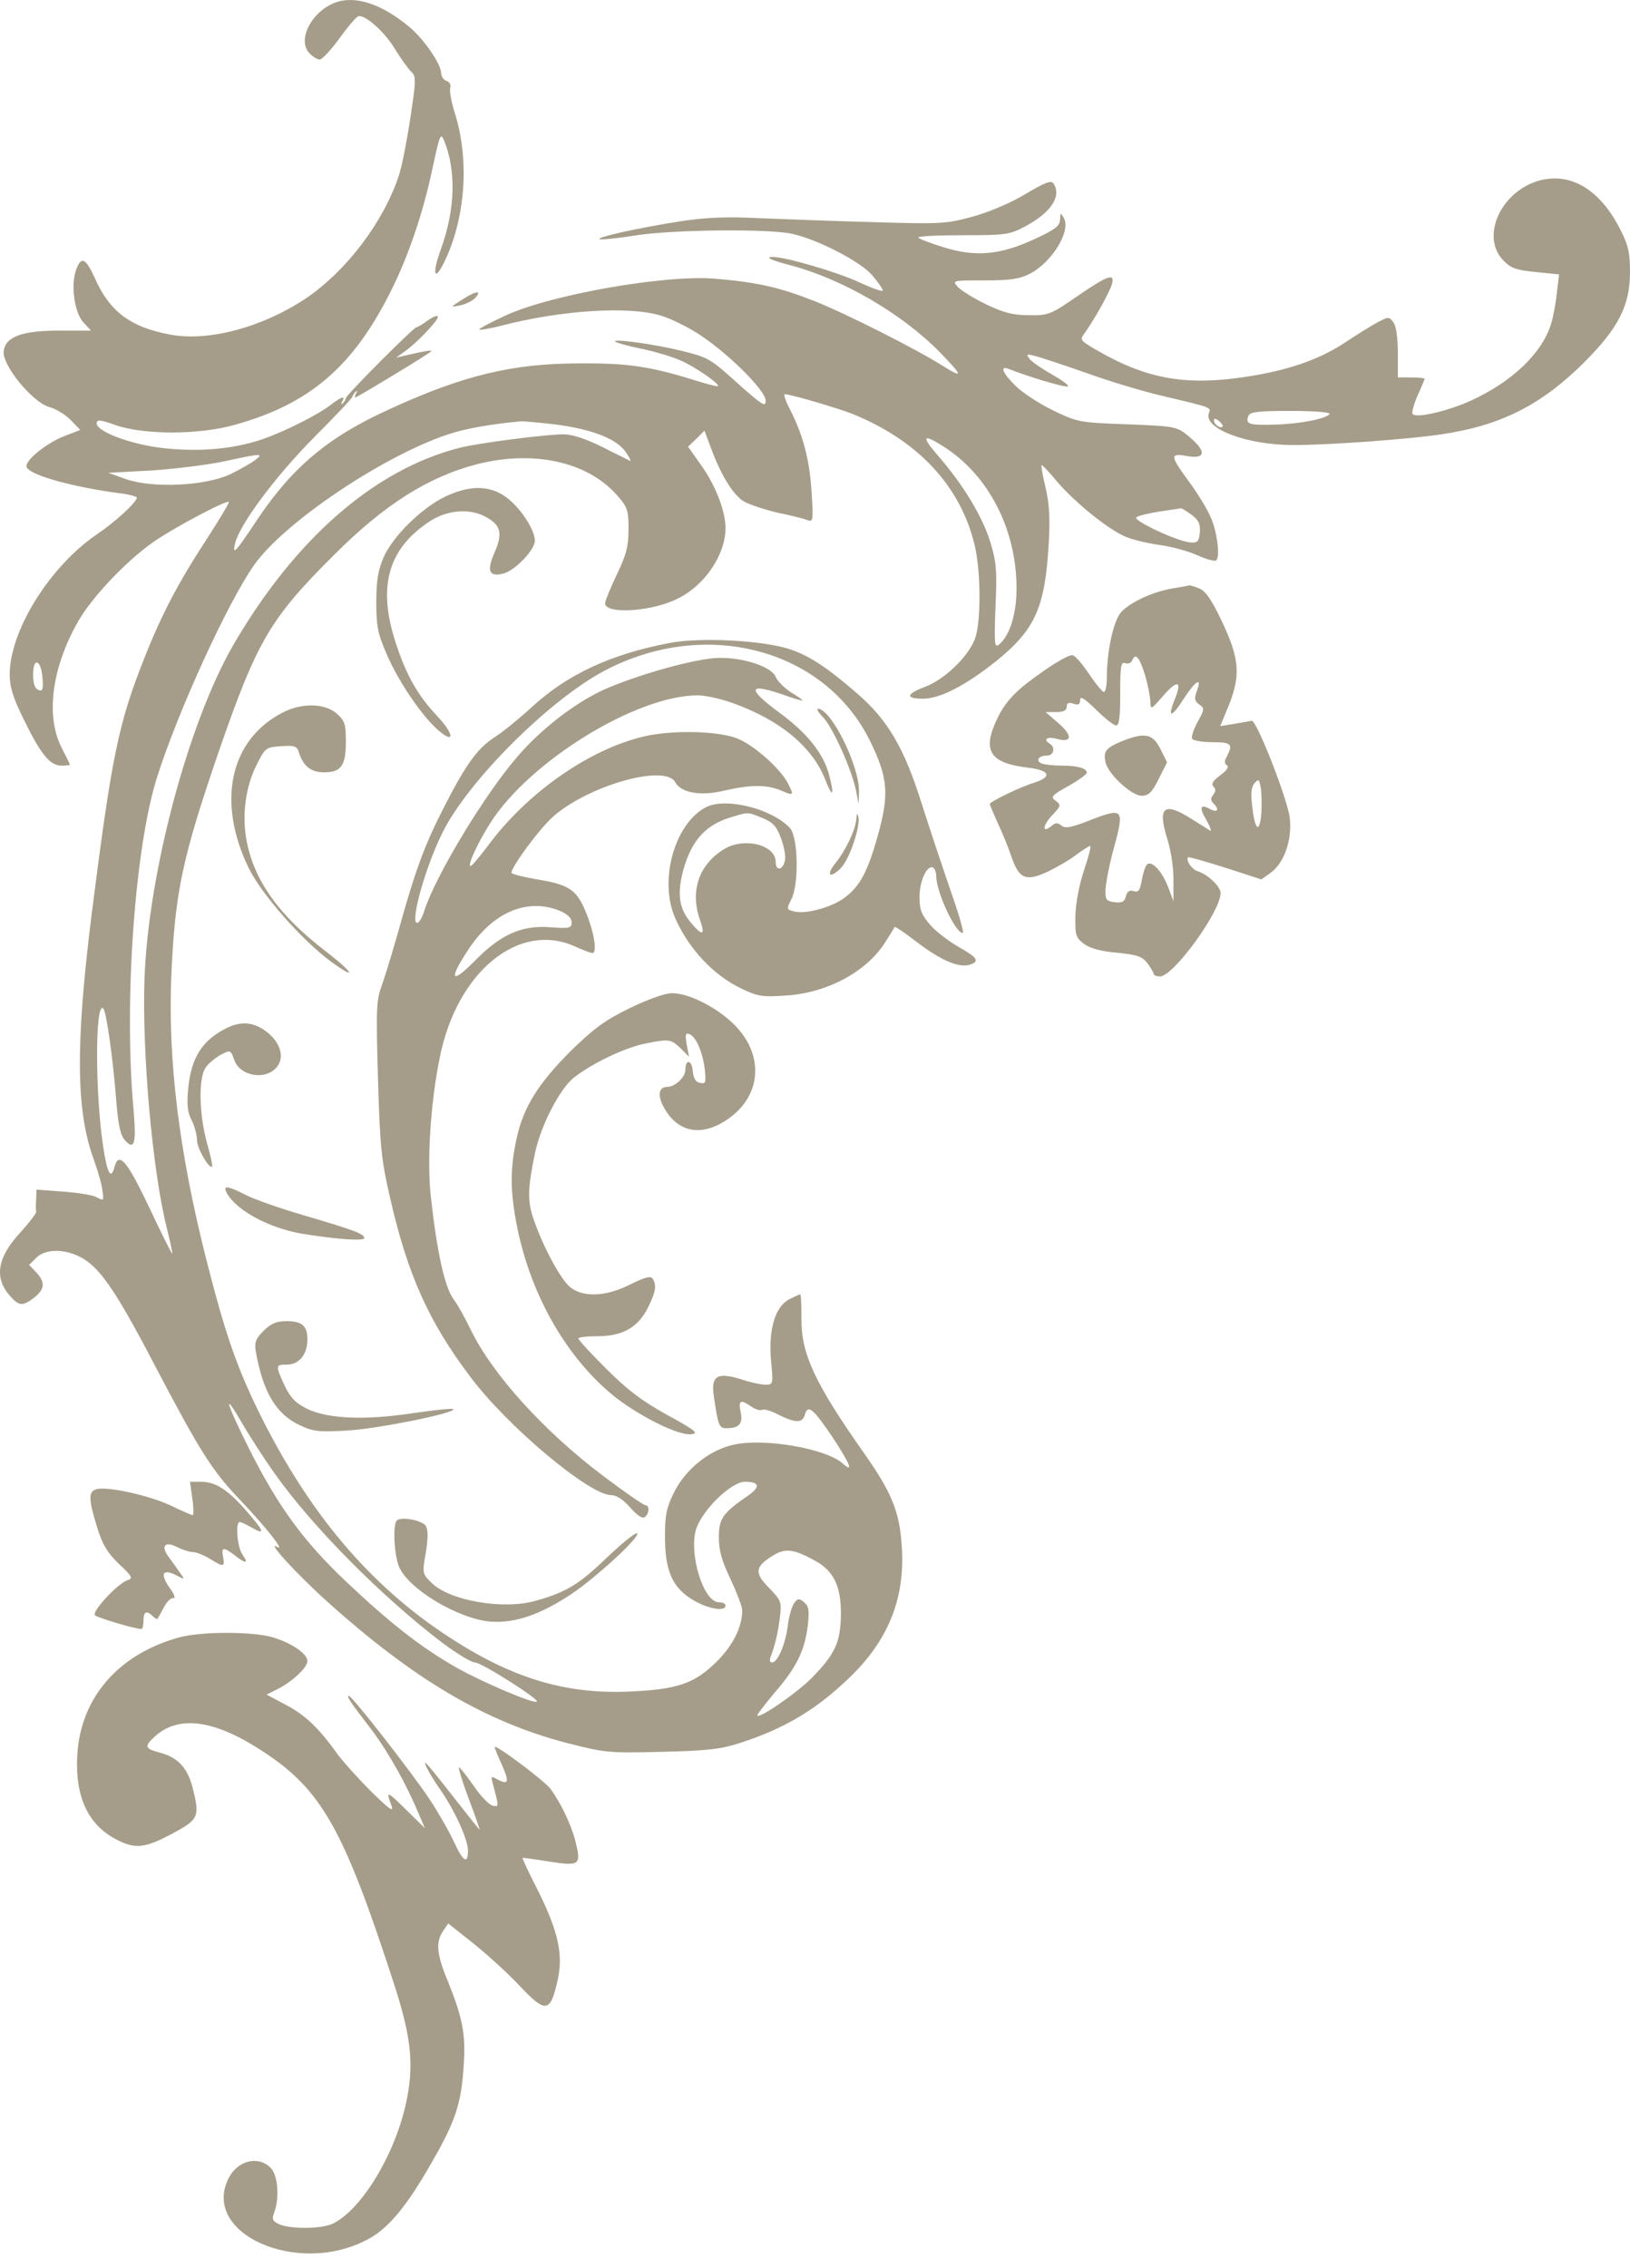 <svg width="64" height="89" viewBox="0 0 64 89" fill="none" xmlns="http://www.w3.org/2000/svg">
<path d="M13.121 0.117C12.214 0.485 11.676 1.562 12.136 2.074C12.267 2.218 12.451 2.336 12.556 2.336C12.648 2.336 13.002 1.956 13.344 1.483C13.685 1.01 14.014 0.629 14.092 0.629C14.408 0.629 15.117 1.273 15.511 1.929C15.747 2.31 16.036 2.717 16.154 2.822C16.338 2.993 16.338 3.151 16.115 4.608C15.984 5.488 15.787 6.5 15.668 6.867C15.078 8.68 13.633 10.597 12.044 11.688C10.349 12.83 8.196 13.421 6.685 13.132C5.122 12.843 4.295 12.226 3.717 10.899C3.362 10.125 3.192 10.046 2.995 10.571C2.771 11.162 2.916 12.265 3.27 12.646L3.573 12.975H2.338C0.867 12.975 0.21 13.211 0.145 13.789C0.079 14.327 1.261 15.772 1.918 15.969C2.207 16.048 2.587 16.284 2.784 16.494L3.152 16.875L2.535 17.112C1.878 17.361 1.038 18.018 1.038 18.294C1.038 18.609 2.732 19.095 4.689 19.358C5.057 19.397 5.372 19.489 5.372 19.528C5.372 19.712 4.505 20.5 3.783 20.986C1.944 22.247 0.381 24.755 0.381 26.476C0.381 26.962 0.512 27.395 0.959 28.288C1.616 29.628 1.97 30.048 2.417 30.048C2.601 30.048 2.745 30.035 2.745 30.009C2.745 29.996 2.601 29.694 2.417 29.339C1.786 28.104 2.036 26.213 3.047 24.427C3.559 23.494 4.925 22.05 5.963 21.314C6.725 20.763 8.905 19.607 8.984 19.699C9.01 19.725 8.629 20.369 8.143 21.117C7 22.864 6.344 24.112 5.661 25.845C4.649 28.393 4.387 29.667 3.599 35.88C2.955 41.028 2.982 43.615 3.691 45.533C3.835 45.94 3.993 46.465 4.019 46.702C4.085 47.135 4.072 47.135 3.796 46.99C3.638 46.898 3.034 46.807 2.469 46.767L1.432 46.688L1.419 47.069C1.405 47.279 1.405 47.503 1.419 47.555C1.432 47.621 1.143 47.989 0.788 48.383C-0.131 49.381 -0.236 50.182 0.42 50.891C0.749 51.259 0.906 51.272 1.353 50.917C1.76 50.589 1.786 50.326 1.419 49.932L1.143 49.644L1.419 49.368C1.76 49.026 2.456 49 3.087 49.302C3.875 49.67 4.505 50.576 6.042 53.518C7.88 57.011 8.301 57.694 9.496 58.942C10.454 59.953 11.216 60.912 10.888 60.715C10.415 60.426 11.623 61.753 12.819 62.83C16.233 65.903 19.044 67.571 22.275 68.411C23.772 68.792 23.903 68.805 25.991 68.753C27.778 68.713 28.316 68.648 29.078 68.398C30.864 67.82 32.138 67.045 33.491 65.706C34.909 64.287 35.54 62.672 35.408 60.715C35.329 59.336 35.014 58.574 33.911 57.011C31.98 54.267 31.455 53.124 31.468 51.745C31.468 51.233 31.455 50.799 31.416 50.799C31.389 50.799 31.192 50.891 30.982 50.996C30.431 51.285 30.168 52.191 30.273 53.4C30.365 54.319 30.352 54.345 30.063 54.345C29.892 54.345 29.446 54.253 29.065 54.122C28.159 53.846 27.909 54.004 28.027 54.792C28.198 55.974 28.237 56.053 28.526 56.053C29.025 56.053 29.183 55.869 29.078 55.409C28.986 54.949 29.078 54.91 29.511 55.212C29.669 55.317 29.853 55.37 29.932 55.33C29.997 55.291 30.286 55.37 30.575 55.527C31.245 55.856 31.508 55.856 31.599 55.527C31.718 55.107 31.915 55.265 32.663 56.368C33.359 57.419 33.543 57.839 33.097 57.445C32.44 56.841 29.945 56.42 28.763 56.709C27.817 56.933 26.898 57.681 26.451 58.6C26.162 59.178 26.11 59.494 26.11 60.295C26.11 61.634 26.386 62.278 27.16 62.764C27.738 63.132 28.487 63.276 28.487 63.013C28.487 62.935 28.369 62.882 28.224 62.882C27.633 62.882 27.055 61.056 27.318 60.058C27.528 59.31 28.697 58.154 29.249 58.154C29.826 58.154 29.866 58.351 29.38 58.693C28.382 59.375 28.224 59.599 28.224 60.334C28.224 60.846 28.342 61.267 28.684 61.976C28.933 62.514 29.143 63.053 29.143 63.197C29.143 63.841 28.789 64.563 28.159 65.194C27.279 66.073 26.609 66.31 24.678 66.389C22.17 66.494 20.055 65.85 17.547 64.195C14.513 62.199 12.162 59.415 10.244 55.58C9.312 53.702 8.852 52.401 8.077 49.341C7.027 45.165 6.593 41.632 6.725 38.322C6.869 34.999 7.158 33.66 8.603 29.457C10.1 25.136 10.612 24.269 13.121 21.774C15.091 19.804 16.811 18.714 18.742 18.215C20.935 17.663 23.023 18.11 24.192 19.397C24.639 19.896 24.678 20.001 24.678 20.763C24.678 21.433 24.599 21.761 24.218 22.549C23.969 23.074 23.759 23.587 23.759 23.678C23.759 24.125 25.624 24.007 26.635 23.481C27.686 22.956 28.487 21.761 28.487 20.723C28.487 20.08 28.106 19.069 27.554 18.294L27.016 17.532L27.344 17.217L27.66 16.901L27.896 17.532C28.29 18.622 28.776 19.41 29.196 19.673C29.419 19.804 30.023 20.001 30.523 20.119C31.035 20.224 31.56 20.356 31.692 20.408C31.928 20.5 31.941 20.448 31.862 19.265C31.783 18.031 31.534 17.072 30.995 16.021C30.838 15.72 30.759 15.47 30.811 15.47C31.074 15.483 32.821 15.995 33.438 16.232C36.052 17.282 37.72 19.082 38.271 21.406C38.508 22.418 38.521 24.243 38.311 24.979C38.101 25.688 37.142 26.634 36.341 26.949C35.566 27.238 35.54 27.422 36.249 27.422C36.919 27.422 37.943 26.883 39.125 25.937C40.648 24.703 41.029 23.836 41.174 21.38C41.239 20.369 41.2 19.778 41.056 19.147C40.938 18.674 40.872 18.28 40.898 18.254C40.911 18.228 41.187 18.517 41.502 18.898C42.211 19.725 43.525 20.789 44.195 21.065C44.47 21.183 45.088 21.328 45.56 21.393C46.033 21.459 46.69 21.643 47.031 21.8C47.386 21.958 47.701 22.037 47.754 21.997C47.911 21.827 47.793 20.894 47.544 20.316C47.412 20.001 47.031 19.371 46.69 18.911C45.955 17.913 45.928 17.781 46.545 17.887C47.399 18.057 47.399 17.689 46.545 17.02C46.191 16.744 45.981 16.718 44.247 16.652C42.395 16.586 42.316 16.573 41.358 16.113C40.819 15.851 40.15 15.417 39.887 15.155C39.361 14.643 39.23 14.327 39.624 14.485C40.452 14.813 41.804 15.207 41.922 15.168C42.001 15.142 41.739 14.945 41.345 14.721C40.951 14.498 40.544 14.222 40.438 14.104C40.281 13.894 40.294 13.881 40.648 13.973C40.859 14.025 41.765 14.327 42.671 14.643C43.577 14.971 44.93 15.378 45.692 15.549C47.57 15.995 47.557 15.982 47.465 16.219C47.242 16.823 48.988 17.479 50.814 17.466C52.193 17.466 55.279 17.243 56.593 17.046C58.93 16.704 60.52 15.89 62.188 14.235C63.553 12.87 64 11.989 64 10.676C64 9.928 63.934 9.626 63.632 9.034C62.844 7.458 61.702 6.762 60.467 7.078C58.944 7.485 58.116 9.271 59.022 10.216C59.325 10.532 59.522 10.597 60.296 10.676L61.216 10.768L61.124 11.517C61.084 11.924 60.979 12.462 60.901 12.712C60.546 13.868 59.364 14.984 57.762 15.72C56.842 16.14 55.581 16.429 55.463 16.245C55.424 16.179 55.516 15.851 55.66 15.523C55.818 15.181 55.936 14.892 55.936 14.866C55.936 14.839 55.7 14.813 55.411 14.813H54.885V13.854C54.885 13.264 54.82 12.804 54.715 12.659C54.544 12.423 54.518 12.423 54.097 12.646C53.848 12.778 53.322 13.106 52.902 13.382C51.943 14.038 50.788 14.472 49.251 14.735C46.637 15.181 45.061 14.918 42.96 13.684C42.408 13.355 42.395 13.329 42.592 13.066C42.96 12.554 43.564 11.477 43.656 11.162C43.788 10.703 43.512 10.794 42.303 11.622C41.239 12.357 41.161 12.384 40.386 12.37C39.755 12.37 39.388 12.265 38.705 11.937C38.219 11.701 37.733 11.399 37.602 11.254C37.378 11.005 37.404 11.005 38.652 11.005C39.663 11.005 40.031 10.952 40.438 10.742C41.305 10.295 42.067 9.061 41.765 8.549C41.647 8.338 41.634 8.338 41.62 8.614C41.62 8.864 41.437 9.008 40.609 9.389C39.27 10.006 38.311 10.098 37.05 9.704C36.538 9.547 36.091 9.376 36.052 9.323C36.026 9.271 36.8 9.232 37.785 9.232C39.493 9.232 39.624 9.218 40.268 8.877C41.266 8.338 41.686 7.708 41.371 7.209C41.279 7.064 41.056 7.143 40.241 7.629C39.65 7.984 38.797 8.338 38.166 8.509C37.155 8.785 36.906 8.798 34.331 8.719C32.821 8.68 30.772 8.601 29.8 8.562C28.461 8.496 27.686 8.535 26.661 8.693C25.02 8.956 23.457 9.297 23.535 9.389C23.575 9.415 24.192 9.363 24.915 9.245C26.412 9.008 30.194 8.969 31.114 9.179C32.112 9.402 33.767 10.256 34.239 10.794C34.463 11.057 34.66 11.333 34.66 11.399C34.66 11.464 34.226 11.307 33.688 11.057C32.821 10.663 30.851 10.085 30.339 10.085C29.997 10.085 30.286 10.216 31.048 10.414C33.071 10.952 35.395 12.292 36.892 13.815C37.799 14.748 37.838 14.866 37.05 14.38C35.999 13.71 33.215 12.305 31.954 11.806C30.575 11.267 29.748 11.083 28.093 10.939C26.162 10.768 21.644 11.556 19.845 12.384C19.254 12.659 18.781 12.909 18.821 12.935C18.847 12.961 19.241 12.896 19.701 12.778C22.038 12.173 24.678 12.003 25.939 12.384C26.307 12.489 26.977 12.817 27.423 13.106C28.566 13.841 30.063 15.325 30.063 15.72C30.063 15.982 29.958 15.916 29.13 15.194C27.87 14.052 27.843 14.038 26.74 13.763C25.729 13.513 24.035 13.277 24.153 13.408C24.192 13.447 24.652 13.579 25.164 13.684C25.689 13.789 26.386 13.999 26.714 14.143C27.292 14.393 28.277 15.076 28.185 15.155C28.172 15.181 27.765 15.076 27.305 14.931C25.532 14.38 24.652 14.248 22.774 14.262C20.108 14.262 18.177 14.735 15.288 16.061C12.884 17.151 11.479 18.333 10.1 20.395C9.233 21.695 9.115 21.827 9.233 21.314C9.417 20.579 10.809 18.701 12.319 17.177C13.147 16.35 13.83 15.627 13.83 15.575C13.843 15.536 13.896 15.444 13.961 15.378C14.027 15.312 14.04 15.339 13.987 15.431C13.935 15.523 13.922 15.601 13.948 15.601C14.014 15.601 16.837 13.894 16.929 13.789C16.995 13.723 16.667 13.776 15.879 13.96L15.55 14.038L15.879 13.802C16.352 13.474 17.192 12.594 17.192 12.436C17.192 12.357 17.021 12.423 16.811 12.567C16.601 12.725 16.391 12.843 16.352 12.843C16.246 12.843 13.58 15.509 13.58 15.627C13.58 15.667 13.528 15.759 13.462 15.825C13.396 15.89 13.383 15.864 13.436 15.759C13.58 15.509 13.409 15.562 12.95 15.916C12.333 16.376 10.783 17.125 9.955 17.348C8.878 17.65 7.67 17.729 6.383 17.584C5.135 17.44 3.796 16.941 3.796 16.613C3.796 16.455 3.94 16.468 4.558 16.691C5.674 17.072 7.841 17.072 9.246 16.665C12.162 15.851 13.869 14.38 15.34 11.438C16.036 10.059 16.614 8.352 16.982 6.605C17.271 5.278 17.297 5.186 17.442 5.528C17.914 6.71 17.875 8.207 17.323 9.744C16.929 10.821 17.061 11.123 17.507 10.151C18.282 8.457 18.427 6.25 17.862 4.451C17.717 3.991 17.639 3.545 17.678 3.44C17.717 3.335 17.652 3.216 17.534 3.177C17.415 3.138 17.323 2.993 17.323 2.875C17.323 2.52 16.627 1.509 16.062 1.049C14.959 0.13 13.909 -0.198 13.121 0.117ZM52.206 16.245C52.088 16.429 51.063 16.639 50.052 16.665C49.041 16.691 48.896 16.652 49.015 16.324C49.08 16.166 49.382 16.127 50.683 16.127C51.562 16.127 52.245 16.179 52.206 16.245ZM48.003 16.744C47.911 16.836 47.662 16.652 47.662 16.494C47.662 16.416 47.741 16.416 47.859 16.521C47.977 16.613 48.03 16.718 48.003 16.744ZM21.762 16.652C23.22 16.836 24.205 17.217 24.56 17.729C24.718 17.952 24.796 18.11 24.731 18.084C24.665 18.044 24.166 17.808 23.628 17.532C22.984 17.217 22.472 17.046 22.117 17.046C21.434 17.046 18.794 17.387 18.059 17.571C14.697 18.425 11.571 21.157 9.141 25.346C7.381 28.42 5.831 34.238 5.674 38.388C5.569 41.291 5.989 46.005 6.554 48.212C6.685 48.737 6.777 49.171 6.764 49.197C6.738 49.21 6.331 48.396 5.858 47.385C4.991 45.559 4.663 45.165 4.492 45.809C4.361 46.307 4.216 46.071 4.058 45.047C3.73 42.945 3.73 39.242 4.058 39.583C4.177 39.715 4.439 41.54 4.571 43.274C4.649 44.18 4.728 44.561 4.912 44.758C5.28 45.165 5.359 44.876 5.24 43.51C4.86 39.307 5.293 33.24 6.173 30.482C7.013 27.855 8.944 23.639 9.982 22.168C11.151 20.513 15.012 17.913 17.56 17.059C18.243 16.823 19.293 16.639 20.475 16.534C20.594 16.534 21.172 16.586 21.762 16.652ZM37.037 17.519C38.81 18.635 39.913 20.776 39.913 23.087C39.913 24.099 39.65 24.939 39.23 25.294C39.046 25.438 39.033 25.294 39.086 23.836C39.151 22.418 39.125 22.076 38.889 21.288C38.573 20.277 37.851 19.069 36.866 17.926C36.157 17.112 36.209 16.993 37.037 17.519ZM10.034 18.044C9.89 18.162 9.443 18.412 9.049 18.609C8.077 19.069 6.015 19.174 4.952 18.806L4.255 18.556L5.963 18.464C6.908 18.399 8.169 18.241 8.787 18.11C10.231 17.795 10.376 17.781 10.034 18.044ZM46.795 20.211C47.071 20.421 47.136 20.579 47.11 20.907C47.071 21.249 47.018 21.314 46.742 21.288C46.257 21.262 44.483 20.434 44.615 20.303C44.667 20.251 45.075 20.145 45.508 20.08C45.928 20.014 46.322 19.962 46.362 19.948C46.414 19.948 46.598 20.067 46.795 20.211ZM1.668 26.607C1.708 27.054 1.668 27.146 1.511 27.08C1.366 27.027 1.3 26.831 1.3 26.476C1.3 25.767 1.616 25.885 1.668 26.607ZM10.783 57.826C12.254 59.914 14.999 62.672 17.363 64.471C17.927 64.891 18.505 65.246 18.65 65.246C18.899 65.246 21.185 66.691 21.079 66.783C20.974 66.888 18.939 66.021 17.914 65.443C16.509 64.642 15.274 63.67 13.528 62.015C11.899 60.465 10.888 59.073 9.772 56.841C8.892 55.081 8.721 54.516 9.469 55.79C9.785 56.342 10.376 57.261 10.783 57.826ZM31.954 61.227C32.729 61.634 33.018 62.225 33.018 63.342C33.005 64.432 32.808 64.891 31.915 65.811C31.363 66.389 29.853 67.439 29.735 67.334C29.708 67.308 30.023 66.901 30.418 66.428C31.284 65.43 31.599 64.773 31.718 63.788C31.783 63.197 31.757 63.04 31.573 62.882C31.376 62.724 31.324 62.724 31.179 62.922C31.087 63.053 30.969 63.447 30.93 63.828C30.825 64.563 30.536 65.246 30.312 65.246C30.221 65.246 30.207 65.154 30.26 65.01C30.418 64.629 30.562 64.025 30.628 63.421C30.693 62.882 30.667 62.803 30.194 62.317C29.603 61.726 29.643 61.477 30.365 61.043C30.825 60.754 31.166 60.794 31.954 61.227Z" fill="#A59D89"/>
<path d="M18.177 11.74C17.678 12.055 17.665 12.068 18.046 11.989C18.269 11.95 18.518 11.819 18.623 11.727C18.965 11.385 18.702 11.399 18.177 11.74Z" fill="#A59D89"/>
<path d="M17.455 19.502C16.549 19.948 15.432 21.038 15.065 21.866C14.854 22.352 14.775 22.759 14.775 23.613C14.775 24.571 14.828 24.86 15.183 25.674C15.642 26.752 16.588 28.131 17.218 28.669C17.862 29.221 17.836 28.813 17.166 28.104C16.404 27.29 15.971 26.541 15.55 25.267C14.802 23.021 15.235 21.511 16.916 20.434C17.586 20.014 18.413 19.948 19.031 20.264C19.661 20.592 19.753 20.907 19.425 21.669C19.096 22.417 19.201 22.654 19.766 22.509C20.226 22.391 21.001 21.577 21.001 21.222C21.001 20.776 20.397 19.883 19.858 19.502C19.188 19.029 18.427 19.042 17.455 19.502Z" fill="#A59D89"/>
<path d="M46.073 23.087C45.271 23.219 44.392 23.626 44.024 24.02C43.722 24.348 43.459 25.543 43.459 26.594C43.459 26.909 43.407 27.159 43.341 27.159C43.288 27.159 43.012 26.83 42.75 26.436C42.487 26.042 42.198 25.714 42.106 25.714C41.896 25.714 41.187 26.148 40.281 26.843C39.782 27.238 39.44 27.632 39.204 28.104C38.534 29.444 38.823 29.943 40.359 30.127C41.226 30.232 41.331 30.482 40.609 30.718C40.044 30.889 38.862 31.466 38.862 31.558C38.862 31.585 39.007 31.926 39.177 32.307C39.361 32.688 39.598 33.279 39.716 33.634C40.018 34.5 40.281 34.605 41.134 34.212C41.515 34.028 42.014 33.739 42.264 33.542C42.513 33.358 42.763 33.2 42.802 33.2C42.855 33.2 42.737 33.634 42.566 34.146C42.369 34.737 42.238 35.433 42.224 35.945C42.211 36.707 42.238 36.799 42.566 37.048C42.802 37.219 43.223 37.337 43.853 37.39C44.641 37.469 44.838 37.534 45.048 37.797C45.179 37.981 45.298 38.165 45.298 38.217C45.298 38.283 45.416 38.322 45.547 38.322C46.073 38.322 47.924 35.774 47.924 35.052C47.924 34.789 47.425 34.316 47.005 34.185C46.795 34.12 46.545 33.752 46.65 33.647C46.664 33.62 47.32 33.804 48.108 34.054L49.527 34.514L49.894 34.251C50.42 33.87 50.735 32.977 50.643 32.11C50.564 31.388 49.343 28.262 49.146 28.288C49.093 28.301 48.791 28.354 48.476 28.406L47.911 28.498L48.121 27.986C48.739 26.568 48.712 25.924 47.951 24.335C47.557 23.508 47.32 23.179 47.071 23.087C46.874 23.009 46.716 22.969 46.703 22.969C46.69 22.982 46.401 23.035 46.073 23.087ZM44.969 26.528C45.074 26.909 45.166 27.356 45.166 27.54C45.179 27.868 45.193 27.855 45.665 27.316C46.23 26.66 46.427 26.712 46.125 27.448C45.823 28.196 45.994 28.183 46.48 27.421C46.939 26.712 47.215 26.541 46.992 27.119C46.887 27.408 46.9 27.513 47.084 27.645C47.307 27.802 47.294 27.842 47.018 28.341C46.861 28.63 46.769 28.919 46.808 28.997C46.847 29.063 47.215 29.129 47.609 29.129C48.345 29.129 48.423 29.208 48.174 29.68C48.069 29.877 48.069 29.969 48.174 30.035C48.266 30.101 48.161 30.245 47.911 30.429C47.622 30.639 47.544 30.77 47.649 30.875C47.74 30.968 47.74 31.059 47.636 31.191C47.53 31.322 47.53 31.414 47.636 31.519C47.885 31.769 47.819 31.913 47.517 31.756C47.11 31.532 47.071 31.69 47.386 32.215C47.53 32.478 47.583 32.649 47.504 32.596C47.412 32.53 47.071 32.32 46.755 32.123C45.692 31.453 45.442 31.677 45.836 32.938C45.981 33.397 46.086 34.106 46.073 34.553V35.367L45.876 34.842C45.652 34.238 45.258 33.791 45.061 33.909C44.983 33.949 44.891 34.225 44.838 34.514C44.759 34.947 44.707 35.039 44.51 34.973C44.352 34.921 44.26 34.986 44.208 35.17C44.155 35.394 44.05 35.446 43.761 35.407C43.433 35.367 43.393 35.315 43.407 34.907C43.42 34.658 43.551 33.949 43.722 33.331C44.155 31.742 44.116 31.69 42.868 32.163C42.08 32.478 41.817 32.53 41.673 32.399C41.528 32.281 41.436 32.281 41.292 32.412C40.911 32.727 40.924 32.412 41.305 32.005C41.66 31.624 41.673 31.598 41.45 31.427C41.239 31.283 41.279 31.217 41.949 30.849C42.343 30.626 42.671 30.39 42.671 30.324C42.671 30.153 42.316 30.048 41.686 30.048C41.371 30.048 41.029 30.009 40.911 29.969C40.648 29.864 40.767 29.654 41.108 29.654C41.371 29.654 41.45 29.339 41.226 29.194C40.937 29.024 41.108 28.892 41.489 28.997C42.093 29.168 42.133 28.879 41.555 28.38L41.056 27.947H41.463C41.752 27.947 41.883 27.881 41.883 27.737C41.883 27.592 41.962 27.553 42.146 27.618C42.343 27.684 42.408 27.645 42.408 27.474C42.408 27.303 42.579 27.408 43.039 27.855C43.38 28.196 43.735 28.472 43.827 28.472C43.945 28.472 43.984 28.117 43.984 27.211C43.984 26.134 44.011 25.964 44.181 26.029C44.3 26.069 44.418 26.016 44.457 25.911C44.589 25.596 44.746 25.806 44.969 26.528ZM49.527 31.9C49.461 32.727 49.277 32.609 49.172 31.69C49.106 31.165 49.12 30.902 49.251 30.744C49.422 30.56 49.435 30.573 49.5 30.902C49.54 31.099 49.54 31.558 49.527 31.9Z" fill="#A59D89"/>
<path d="M44.05 29.089C43.42 29.352 43.315 29.483 43.407 29.917C43.512 30.389 44.431 31.23 44.825 31.23C45.101 31.23 45.232 31.099 45.495 30.573L45.823 29.917L45.56 29.391C45.258 28.787 44.943 28.735 44.05 29.089Z" fill="#A59D89"/>
<path d="M26.254 25.241C23.943 25.688 22.275 26.476 20.896 27.736C20.383 28.209 19.714 28.748 19.425 28.932C18.768 29.352 18.308 29.969 17.468 31.611C16.68 33.134 16.312 34.146 15.695 36.352C15.445 37.258 15.13 38.283 14.999 38.651C14.775 39.255 14.762 39.544 14.841 42.328C14.92 45.02 14.972 45.532 15.327 47.056C16.01 50.037 16.837 51.876 18.453 54.017C19.897 55.961 23.141 58.679 23.995 58.679C24.205 58.679 24.468 58.85 24.744 59.165C24.993 59.454 25.216 59.612 25.308 59.546C25.492 59.428 25.519 59.073 25.335 59.073C25.269 59.073 24.507 58.548 23.654 57.904C21.342 56.157 19.32 53.925 18.479 52.178C18.269 51.745 17.967 51.193 17.796 50.97C17.455 50.497 17.152 49.105 16.916 46.964C16.759 45.559 16.903 43.273 17.271 41.487C17.941 38.138 20.37 36.155 22.564 37.14C22.879 37.285 23.194 37.403 23.26 37.403C23.47 37.403 23.312 36.51 22.971 35.722C22.616 34.894 22.314 34.71 21.014 34.5C20.502 34.408 20.081 34.303 20.081 34.251C20.081 34.014 21.198 32.504 21.723 32.044C23.115 30.823 26.123 29.969 26.517 30.705C26.74 31.112 27.502 31.256 28.421 31.033C29.432 30.797 30.089 30.784 30.654 31.02C31.166 31.243 31.192 31.23 30.93 30.731C30.641 30.179 29.669 29.299 29.012 29.011C28.355 28.708 26.674 28.643 25.519 28.853C23.338 29.273 20.764 31.02 19.162 33.187C18.834 33.62 18.532 33.988 18.479 33.988C18.334 33.988 18.755 33.082 19.254 32.294C20.804 29.864 24.993 27.29 27.397 27.29C27.699 27.29 28.342 27.434 28.802 27.605C30.654 28.275 31.915 29.326 32.414 30.626C32.703 31.361 32.768 31.217 32.545 30.376C32.309 29.549 31.691 28.774 30.641 27.999C29.301 27.014 29.354 26.778 30.785 27.277C31.179 27.421 31.508 27.513 31.508 27.487C31.508 27.461 31.297 27.316 31.035 27.159C30.785 26.988 30.523 26.725 30.457 26.568C30.312 26.174 29.209 25.806 28.237 25.819C27.318 25.832 24.954 26.502 23.654 27.093C22.537 27.618 21.224 28.63 20.305 29.707C19.004 31.217 17.113 34.356 16.667 35.722C16.588 35.998 16.456 36.221 16.378 36.221C16.089 36.221 16.706 34.001 17.389 32.648C18.4 30.626 21.592 27.448 23.746 26.318C27.712 24.23 32.374 25.464 34.16 29.076C34.87 30.534 34.922 31.164 34.462 32.806C34.069 34.211 33.767 34.776 33.175 35.223C32.676 35.603 31.639 35.892 31.192 35.774C30.877 35.696 30.877 35.682 31.074 35.288C31.376 34.697 31.337 32.859 31.021 32.504C30.326 31.742 28.5 31.283 27.725 31.677C26.477 32.32 25.847 34.592 26.53 36.076C27.068 37.272 28.04 38.296 29.13 38.808C29.761 39.11 29.945 39.136 30.864 39.071C32.519 38.966 34.095 38.099 34.804 36.904C34.975 36.641 35.119 36.392 35.132 36.378C35.145 36.352 35.553 36.628 36.012 36.983C36.945 37.692 37.654 37.994 38.074 37.862C38.481 37.731 38.389 37.587 37.641 37.166C37.26 36.943 36.748 36.562 36.525 36.3C36.183 35.906 36.104 35.709 36.104 35.196C36.104 34.566 36.406 33.922 36.643 34.054C36.708 34.106 36.761 34.251 36.761 34.382C36.761 35.013 37.51 36.615 37.798 36.615C37.864 36.615 37.654 35.892 37.339 34.999C37.037 34.119 36.511 32.556 36.183 31.519C35.5 29.352 34.856 28.249 33.648 27.211C32.282 26.029 31.547 25.583 30.614 25.372C29.38 25.097 27.279 25.031 26.254 25.241ZM29.918 32.097C30.339 32.268 30.483 32.412 30.654 32.872C30.772 33.174 30.851 33.568 30.825 33.725C30.772 34.146 30.457 34.224 30.457 33.831C30.457 33.148 29.209 32.846 28.421 33.331C27.436 33.936 27.081 34.986 27.489 36.116C27.699 36.72 27.581 36.746 27.134 36.221C26.688 35.696 26.596 35.17 26.779 34.343C27.081 33.082 27.633 32.412 28.631 32.097C29.393 31.86 29.327 31.86 29.918 32.097ZM21.986 35.748C22.288 35.879 22.445 36.037 22.445 36.194C22.445 36.431 22.366 36.444 21.605 36.392C20.488 36.3 19.635 36.681 18.61 37.744C17.717 38.637 17.612 38.453 18.361 37.311C19.333 35.8 20.699 35.223 21.986 35.748Z" fill="#A59D89"/>
<path d="M11.085 27.973C9.023 29.037 8.498 31.48 9.772 34.08C10.284 35.118 11.86 36.904 13.002 37.744C14.066 38.519 13.869 38.165 12.792 37.337C10.954 35.932 9.982 34.566 9.68 32.99C9.496 31.966 9.64 30.889 10.074 30.022C10.415 29.339 10.441 29.326 11.046 29.286C11.584 29.247 11.663 29.286 11.742 29.549C11.912 30.074 12.214 30.311 12.727 30.311C13.396 30.311 13.58 30.048 13.58 29.102C13.58 28.406 13.541 28.288 13.213 27.999C12.74 27.592 11.834 27.579 11.085 27.973Z" fill="#A59D89"/>
<path d="M32.335 28.17C32.716 28.59 33.438 30.192 33.609 31.02L33.714 31.558L33.727 31.072C33.753 30.074 32.637 27.815 32.112 27.815C32.046 27.815 32.138 27.973 32.335 28.17Z" fill="#A59D89"/>
<path d="M33.622 32.15C33.596 32.544 33.202 33.397 32.795 33.883C32.427 34.356 32.571 34.5 33.005 34.08C33.359 33.726 33.793 32.425 33.701 32.044C33.661 31.9 33.635 31.926 33.622 32.15Z" fill="#A59D89"/>
<path d="M24.718 39.57C23.746 40.043 23.312 40.371 22.419 41.238C21.119 42.538 20.541 43.471 20.279 44.705C20.029 45.874 20.029 46.701 20.279 48.028C20.791 50.707 22.157 53.163 24.008 54.713C24.993 55.527 26.622 56.355 27.147 56.289C27.449 56.249 27.292 56.131 26.189 55.527C25.19 54.975 24.626 54.542 23.798 53.715C23.194 53.111 22.708 52.585 22.708 52.533C22.708 52.48 23.05 52.441 23.47 52.441C24.442 52.441 25.046 52.099 25.44 51.324C25.742 50.707 25.795 50.444 25.624 50.182C25.545 50.063 25.322 50.129 24.757 50.405C23.798 50.891 22.918 50.93 22.393 50.523C22.012 50.221 21.303 48.895 20.935 47.804C20.699 47.082 20.725 46.609 21.014 45.217C21.25 44.14 21.986 42.722 22.537 42.288C23.247 41.737 24.494 41.133 25.309 40.962C26.267 40.765 26.346 40.778 26.727 41.146L27.055 41.474L26.963 41.001C26.898 40.62 26.911 40.529 27.055 40.581C27.318 40.66 27.594 41.29 27.673 41.973C27.725 42.485 27.712 42.551 27.489 42.499C27.318 42.472 27.226 42.328 27.2 42.026C27.16 41.592 26.911 41.553 26.911 41.986C26.911 42.275 26.504 42.656 26.202 42.656C25.873 42.656 25.808 42.971 26.044 43.418C26.569 44.429 27.502 44.639 28.526 43.956C29.919 43.037 30.037 41.382 28.789 40.174C28.093 39.504 27.029 38.979 26.386 38.979C26.11 38.979 25.453 39.215 24.718 39.57Z" fill="#A59D89"/>
<path d="M8.852 40.371C7.933 40.844 7.513 41.514 7.394 42.682C7.329 43.352 7.355 43.641 7.526 43.97C7.644 44.206 7.736 44.561 7.736 44.758C7.736 45.073 8.222 45.9 8.327 45.782C8.353 45.756 8.261 45.322 8.117 44.823C7.815 43.694 7.788 42.302 8.077 41.895C8.182 41.737 8.458 41.514 8.668 41.395C9.049 41.198 9.062 41.212 9.194 41.592C9.43 42.275 10.52 42.42 10.914 41.816C11.151 41.461 11.006 40.962 10.56 40.568C10.021 40.108 9.483 40.043 8.852 40.371Z" fill="#A59D89"/>
<path d="M8.905 46.82C9.273 47.503 10.56 48.199 11.873 48.422C13.252 48.645 14.303 48.711 14.303 48.593C14.303 48.422 13.896 48.278 11.939 47.7C11.032 47.437 10.021 47.082 9.68 46.912C8.931 46.531 8.734 46.505 8.905 46.82Z" fill="#A59D89"/>
<path d="M10.349 52.231C10.034 52.546 9.982 52.69 10.047 53.058C10.323 54.621 10.835 55.488 11.742 55.921C12.293 56.184 12.49 56.21 13.633 56.144C14.815 56.079 17.941 55.448 17.796 55.304C17.757 55.264 17.047 55.343 16.22 55.461C14.329 55.75 12.871 55.685 12.057 55.291C11.61 55.067 11.413 54.87 11.177 54.385C10.809 53.583 10.809 53.557 11.269 53.557C11.742 53.557 12.07 53.15 12.07 52.572C12.07 52.034 11.86 51.85 11.242 51.85C10.862 51.85 10.638 51.942 10.349 52.231Z" fill="#A59D89"/>
<path d="M7.552 58.81C7.604 59.165 7.604 59.467 7.565 59.467C7.539 59.467 7.132 59.297 6.672 59.073C5.792 58.666 4.124 58.312 3.756 58.456C3.467 58.561 3.481 58.863 3.809 59.927C4.019 60.61 4.203 60.925 4.663 61.372C5.188 61.858 5.227 61.95 5.017 62.015C4.623 62.133 3.586 63.263 3.73 63.394C3.848 63.499 5.306 63.933 5.556 63.933C5.595 63.933 5.634 63.788 5.634 63.604C5.634 63.25 5.753 63.184 6.002 63.434C6.081 63.512 6.173 63.565 6.186 63.526C6.212 63.499 6.317 63.289 6.436 63.079C6.554 62.856 6.711 62.698 6.803 62.724C6.895 62.737 6.856 62.593 6.698 62.37C6.252 61.752 6.37 61.529 6.987 61.858C7.263 62.002 7.263 62.002 7.04 61.687C6.922 61.516 6.725 61.24 6.606 61.083C6.304 60.662 6.488 60.478 6.948 60.715C7.158 60.82 7.434 60.912 7.565 60.912C7.696 60.912 7.998 61.03 8.235 61.175C8.786 61.516 8.826 61.503 8.76 61.109C8.681 60.715 8.773 60.702 9.22 61.043C9.653 61.385 9.772 61.372 9.522 61.017C9.312 60.715 9.233 59.73 9.417 59.73C9.469 59.743 9.653 59.822 9.837 59.927C10.428 60.268 10.402 60.137 9.706 59.336C8.944 58.456 8.471 58.154 7.867 58.154H7.46L7.552 58.81Z" fill="#A59D89"/>
<path d="M15.577 59.677C15.419 59.835 15.472 61.03 15.668 61.49C16.036 62.37 18.019 63.552 19.28 63.644C20.226 63.709 21.224 63.368 22.445 62.554C23.444 61.884 25.217 60.242 25.006 60.176C24.941 60.15 24.416 60.57 23.851 61.109C22.747 62.173 22.262 62.475 21.066 62.816C19.793 63.197 17.639 62.829 16.929 62.107C16.588 61.766 16.575 61.739 16.719 60.938C16.811 60.36 16.811 60.045 16.719 59.888C16.575 59.664 15.747 59.507 15.577 59.677Z" fill="#A59D89"/>
<path d="M7.04 64.261C4.636 64.918 3.152 66.651 3.034 68.897C2.942 70.526 3.467 71.642 4.597 72.207C5.306 72.575 5.7 72.535 6.751 71.97C7.788 71.419 7.841 71.301 7.591 70.276C7.394 69.409 7.014 68.989 6.304 68.792C5.687 68.635 5.648 68.543 6.068 68.162C6.987 67.308 8.379 67.479 10.244 68.687C12.635 70.224 13.488 71.747 15.511 77.986C16.154 79.995 16.26 81.085 15.944 82.53C15.511 84.539 14.224 86.68 13.094 87.258C12.674 87.481 11.426 87.494 10.967 87.297C10.691 87.166 10.665 87.1 10.77 86.824C10.98 86.247 10.914 85.367 10.625 85.078C10.139 84.592 9.338 84.789 8.984 85.472C7.854 87.665 11.715 89.372 14.46 87.875C15.275 87.442 15.997 86.549 16.982 84.815C17.888 83.239 18.111 82.543 18.203 81.111C18.295 79.837 18.164 79.194 17.586 77.762C17.14 76.698 17.1 76.213 17.402 75.779L17.599 75.49L18.61 76.291C19.162 76.738 19.989 77.487 20.436 77.972C21.421 79.01 21.605 78.984 21.881 77.775C22.13 76.738 21.933 75.832 21.119 74.19C20.764 73.507 20.502 72.929 20.515 72.916C20.528 72.903 21.001 72.969 21.566 73.061C22.774 73.244 22.826 73.205 22.59 72.246C22.419 71.59 22.025 70.775 21.618 70.21C21.369 69.882 19.425 68.424 19.425 68.569C19.425 68.608 19.543 68.91 19.701 69.252C20.003 69.935 19.976 70.066 19.543 69.843C19.28 69.698 19.267 69.698 19.346 69.987C19.596 70.933 19.596 70.92 19.346 70.867C19.215 70.841 18.86 70.486 18.584 70.066C18.295 69.659 18.046 69.344 18.02 69.37C17.993 69.396 18.164 69.961 18.413 70.618C18.663 71.274 18.847 71.813 18.834 71.813C18.821 71.813 18.348 71.222 17.783 70.499C17.218 69.777 16.745 69.186 16.706 69.186C16.627 69.186 16.916 69.711 17.35 70.329C17.888 71.13 18.374 72.207 18.374 72.627C18.374 73.179 18.19 73.074 17.836 72.312C17.665 71.931 17.245 71.195 16.903 70.67C16.26 69.685 13.83 66.559 13.698 66.559C13.594 66.559 13.738 66.783 14.579 67.873C15.275 68.805 15.957 70.027 16.457 71.222L16.68 71.747L15.944 71.025C15.183 70.276 15.143 70.263 15.367 70.854C15.472 71.143 15.314 71.038 14.579 70.316C14.079 69.817 13.502 69.173 13.291 68.897C12.543 67.847 12.017 67.334 11.256 66.927L10.468 66.507L10.914 66.284C11.479 65.995 12.07 65.443 12.07 65.194C12.07 64.904 11.453 64.484 10.717 64.261C9.903 64.025 7.92 64.025 7.04 64.261Z" fill="#A59D89"/>
</svg>
